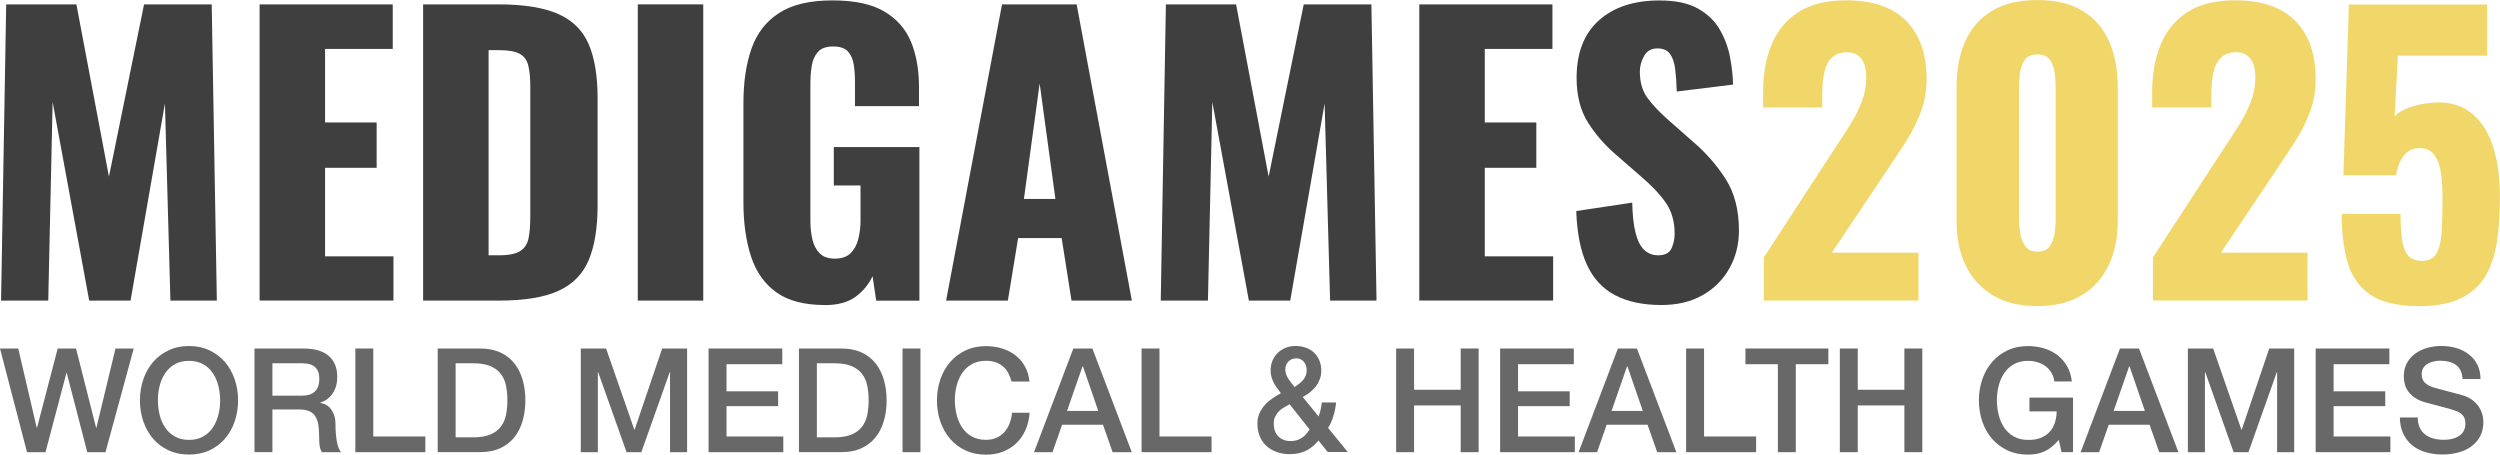 <?xml version="1.0" encoding="UTF-8"?>
<svg id="Calque_2" data-name="Calque 2" xmlns="http://www.w3.org/2000/svg" viewBox="0 0 492.18 89.5">
  <defs>
    <style>
      .cls-1 {
        opacity: .87;
      }

      .cls-2 {
        fill: #222;
      }

      .cls-2, .cls-3, .cls-4 {
        stroke-width: 0px;
      }

      .cls-3 {
        fill: #686868;
      }

      .cls-4 {
        fill: #efd154;
      }
    </style>
  </defs>
  <g id="Calque_1-2" data-name="Calque 1">
    <g class="cls-1">
      <path class="cls-2" d="M.21,59.18L1.22.86h13.82l6.41,33.91L28.36.86h13.32l1.01,58.32h-9.14l-1.08-38.81-6.77,38.81h-8.14l-7.2-39.1-.86,39.1H.21Z"/>
      <path class="cls-2" d="M51.11,59.18V.86h26.21v8.78h-13.32v14.47h10.15v8.93h-10.15v17.42h13.46v8.71h-26.35Z"/>
      <path class="cls-2" d="M83.3,59.18V.86h14.76c5.09,0,9.05.64,11.88,1.91,2.83,1.27,4.82,3.26,5.98,5.98,1.15,2.71,1.73,6.23,1.73,10.55v21.17c0,4.37-.58,7.93-1.73,10.69-1.15,2.76-3.13,4.79-5.94,6.08-2.81,1.3-6.73,1.94-11.77,1.94h-14.9ZM96.19,50.26h2.02c1.97,0,3.38-.29,4.25-.86.86-.58,1.4-1.44,1.62-2.59.22-1.15.32-2.59.32-4.32v-25.42c0-1.73-.13-3.12-.4-4.18-.26-1.06-.83-1.82-1.69-2.3-.86-.48-2.26-.72-4.18-.72h-1.94v40.39Z"/>
      <path class="cls-2" d="M125.56,59.18V.86h12.89v58.32h-12.89Z"/>
      <path class="cls-2" d="M162.35,60.05c-4.03,0-7.21-.84-9.54-2.52-2.33-1.68-3.98-4.04-4.97-7.09-.98-3.05-1.48-6.56-1.48-10.55v-19.58c0-4.13.53-7.7,1.58-10.73,1.06-3.02,2.87-5.36,5.44-7.02,2.57-1.66,6.06-2.48,10.48-2.48s7.72.72,10.19,2.16c2.47,1.44,4.23,3.43,5.29,5.98,1.06,2.54,1.58,5.52,1.58,8.93v3.74h-12.6v-4.75c0-1.25-.08-2.4-.25-3.46-.17-1.06-.55-1.91-1.15-2.56-.6-.65-1.57-.97-2.92-.97s-2.4.37-3.02,1.12c-.62.74-1.02,1.67-1.19,2.77-.17,1.1-.25,2.26-.25,3.46v27c0,1.3.13,2.51.4,3.64.26,1.13.74,2.04,1.44,2.74.7.7,1.69,1.04,2.99,1.04s2.38-.36,3.1-1.08c.72-.72,1.22-1.66,1.51-2.81.29-1.15.43-2.38.43-3.67v-6.84h-5.26v-7.56h16.85v30.24h-8.5l-.72-4.82c-.77,1.63-1.9,2.99-3.38,4.07-1.49,1.08-3.5,1.62-6.05,1.62Z"/>
      <path class="cls-2" d="M186.26,59.18L197.27.86h14.69l10.87,58.32h-11.88l-1.94-12.31h-8.57l-2.02,12.31h-12.17ZM201.59,39.17h6.19l-3.1-22.75-3.1,22.75Z"/>
      <path class="cls-2" d="M228.52,59.18l1.01-58.32h13.82l6.41,33.91,6.91-33.91h13.32l1.01,58.32h-9.14l-1.08-38.81-6.77,38.81h-8.14l-7.2-39.1-.86,39.1h-9.29Z"/>
      <path class="cls-2" d="M279.42,59.18V.86h26.21v8.78h-13.32v14.47h10.15v8.93h-10.15v17.42h13.46v8.71h-26.35Z"/>
      <path class="cls-2" d="M327.09,60.05c-3.65,0-6.7-.65-9.14-1.94-2.45-1.3-4.3-3.3-5.54-6.01-1.25-2.71-1.94-6.23-2.09-10.55l11.02-1.66c.05,2.5.28,4.51.68,6.05.41,1.54.98,2.64,1.73,3.31.74.67,1.64,1.01,2.7,1.01,1.34,0,2.22-.46,2.63-1.37.41-.91.61-1.87.61-2.88,0-2.4-.58-4.43-1.73-6.08-1.15-1.66-2.71-3.32-4.68-5l-5.04-4.39c-2.21-1.87-4.07-4-5.58-6.37-1.51-2.38-2.27-5.32-2.27-8.82,0-4.94,1.46-8.72,4.39-11.34,2.93-2.62,6.91-3.92,11.95-3.92,3.12,0,5.63.53,7.52,1.58,1.9,1.06,3.34,2.44,4.32,4.14.98,1.7,1.66,3.5,2.02,5.4.36,1.9.56,3.71.61,5.44l-11.09,1.37c-.05-1.73-.16-3.23-.32-4.5-.17-1.27-.52-2.26-1.04-2.95-.53-.69-1.34-1.04-2.45-1.04-1.2,0-2.08.5-2.63,1.51-.55,1.01-.83,2.02-.83,3.02,0,2.16.52,3.92,1.55,5.29s2.39,2.8,4.07,4.28l4.82,4.25c2.54,2.16,4.69,4.61,6.44,7.34s2.63,6.12,2.63,10.15c0,2.74-.62,5.22-1.87,7.45-1.25,2.23-3.01,4-5.29,5.29-2.28,1.3-4.98,1.94-8.1,1.94Z"/>
      <path class="cls-4" d="M347.25,59.18v-8.5l13.97-21.46c1.06-1.58,2.05-3.12,2.99-4.61.94-1.49,1.7-3,2.3-4.54.6-1.54.9-3.14.9-4.82s-.34-2.93-1.01-3.74c-.67-.82-1.58-1.22-2.74-1.22-1.3,0-2.3.36-3.02,1.08-.72.72-1.21,1.68-1.48,2.88-.26,1.2-.4,2.54-.4,4.03v2.88h-11.66v-3.1c0-3.46.55-6.54,1.66-9.25,1.1-2.71,2.86-4.85,5.26-6.41,2.4-1.56,5.54-2.34,9.43-2.34,5.23,0,9.18,1.36,11.84,4.07,2.66,2.71,4,6.49,4,11.34,0,2.35-.37,4.54-1.12,6.55-.75,2.02-1.73,3.97-2.95,5.87-1.22,1.9-2.53,3.88-3.92,5.94l-10.66,15.91h17.06v9.43h-30.46Z"/>
      <path class="cls-4" d="M401.1,60.26c-3.5,0-6.43-.71-8.78-2.12-2.35-1.42-4.13-3.37-5.33-5.87-1.2-2.5-1.8-5.4-1.8-8.71v-26.42c0-3.41.56-6.4,1.69-8.96,1.13-2.57,2.87-4.57,5.22-6.01,2.35-1.44,5.35-2.16,9-2.16s6.64.72,8.96,2.16,4.06,3.44,5.18,6.01c1.13,2.57,1.69,5.56,1.69,8.96v26.42c0,3.26-.6,6.16-1.8,8.68-1.2,2.52-2.98,4.49-5.33,5.9-2.35,1.42-5.26,2.12-8.71,2.12ZM401.1,49.54c1.15,0,1.98-.37,2.48-1.12.5-.74.82-1.61.94-2.59.12-.98.18-1.84.18-2.56v-25.85c0-.82-.05-1.74-.14-2.77-.1-1.03-.4-1.94-.9-2.74-.5-.79-1.36-1.19-2.56-1.19s-2.05.4-2.56,1.19-.8,1.7-.9,2.74c-.1,1.03-.14,1.96-.14,2.77v25.85c0,.72.07,1.57.22,2.56.14.98.47,1.85.97,2.59.5.75,1.31,1.12,2.41,1.12Z"/>
      <path class="cls-4" d="M423.85,59.18v-8.5l13.97-21.46c1.06-1.58,2.05-3.12,2.99-4.61.94-1.49,1.7-3,2.3-4.54.6-1.54.9-3.14.9-4.82s-.34-2.93-1.01-3.74c-.67-.82-1.58-1.22-2.74-1.22-1.3,0-2.3.36-3.02,1.08-.72.72-1.21,1.68-1.48,2.88-.26,1.2-.4,2.54-.4,4.03v2.88h-11.66v-3.1c0-3.46.55-6.54,1.66-9.25,1.1-2.71,2.86-4.85,5.26-6.41,2.4-1.56,5.54-2.34,9.43-2.34,5.23,0,9.18,1.36,11.84,4.07,2.66,2.71,4,6.49,4,11.34,0,2.35-.37,4.54-1.12,6.55-.75,2.02-1.73,3.97-2.95,5.87-1.22,1.9-2.53,3.88-3.92,5.94l-10.66,15.91h17.06v9.43h-30.46Z"/>
      <path class="cls-4" d="M476.27,60.26c-4.27,0-7.5-.76-9.68-2.27-2.18-1.51-3.66-3.64-4.43-6.37-.77-2.74-1.15-5.9-1.15-9.5h11.59c0,2.21.12,4.01.36,5.4.24,1.39.68,2.39,1.33,2.99.65.6,1.57.88,2.77.83,1.25-.05,2.13-.55,2.66-1.51.53-.96.85-2.34.97-4.14.12-1.8.18-3.97.18-6.52,0-1.92-.11-3.62-.32-5.11-.22-1.49-.65-2.68-1.3-3.56-.65-.89-1.62-1.33-2.92-1.33-1.2,0-2.18.43-2.95,1.3-.77.86-1.32,2.21-1.66,4.03h-10.37l1.08-33.62h27.22v10.08h-17.57l-.65,12.02c.48-.67,1.39-1.26,2.74-1.76,1.34-.5,2.78-.83,4.32-.97,2.98-.33,5.48.21,7.52,1.62,2.04,1.42,3.58,3.56,4.61,6.44,1.03,2.88,1.55,6.41,1.55,10.58,0,3.12-.19,5.99-.58,8.6-.38,2.62-1.13,4.87-2.23,6.77-1.1,1.9-2.71,3.37-4.82,4.43s-4.87,1.58-8.28,1.58Z"/>
    </g>
    <g>
      <path class="cls-3" d="M0,68.61h3.59l3.64,15.6h.06l4.07-15.6h3.61l3.95,15.6h.06l3.76-15.6h3.59l-5.56,20.41h-3.59l-4.04-15.6h-.06l-4.12,15.6h-3.64L0,68.61Z"/>
      <path class="cls-3" d="M37.21,68.12c1.51,0,2.86.29,4.05.86,1.19.57,2.21,1.34,3.04,2.31.83.97,1.46,2.11,1.91,3.4.44,1.3.66,2.67.66,4.12s-.22,2.85-.66,4.14c-.44,1.3-1.08,2.43-1.91,3.4-.83.97-1.84,1.74-3.04,2.3-1.2.56-2.55.84-4.05.84s-2.86-.28-4.05-.84-2.21-1.33-3.04-2.3c-.83-.97-1.46-2.1-1.91-3.4-.44-1.3-.66-2.68-.66-4.14s.22-2.82.66-4.12c.44-1.3,1.08-2.43,1.91-3.4.83-.97,1.84-1.74,3.04-2.31,1.2-.57,2.55-.86,4.05-.86ZM37.21,71.04c-1.07,0-2,.22-2.78.66s-1.42,1.02-1.91,1.76c-.49.73-.85,1.57-1.09,2.5-.24.93-.35,1.89-.35,2.86s.12,1.92.35,2.86.6,1.77,1.09,2.5c.49.73,1.12,1.32,1.91,1.76.78.44,1.71.66,2.78.66s2-.22,2.78-.66c.78-.44,1.42-1.02,1.91-1.76.49-.73.85-1.57,1.09-2.5.24-.93.35-1.89.35-2.86s-.12-1.92-.35-2.86c-.24-.93-.6-1.77-1.09-2.5-.49-.73-1.12-1.32-1.91-1.76-.78-.44-1.71-.66-2.78-.66Z"/>
      <path class="cls-3" d="M50.09,68.61h9.63c2.22,0,3.89.49,5,1.46,1.11.97,1.67,2.32,1.67,4.06,0,.97-.14,1.78-.42,2.42-.28.64-.61,1.15-.99,1.54-.38.39-.75.67-1.12.84-.37.17-.64.29-.8.34v.06c.3.04.63.13.97.29.35.15.67.4.97.73.3.33.55.77.75,1.3.2.53.3,1.2.3,2,0,1.2.09,2.29.27,3.27s.46,1.68.83,2.1h-3.78c-.26-.44-.42-.92-.47-1.46-.05-.53-.07-1.05-.07-1.54,0-.93-.06-1.74-.17-2.42-.11-.68-.32-1.24-.62-1.69-.3-.45-.71-.78-1.23-.99-.52-.21-1.18-.31-1.99-.31h-5.19v8.4h-3.53v-20.41ZM53.62,77.9h5.79c1.13,0,1.99-.27,2.57-.82.58-.54.88-1.36.88-2.44,0-.65-.09-1.18-.28-1.59-.19-.41-.45-.73-.78-.96-.33-.23-.71-.38-1.13-.46-.42-.08-.86-.11-1.31-.11h-5.73v6.37Z"/>
      <path class="cls-3" d="M69.96,68.61h3.53v17.32h10.25v3.09h-13.78v-20.41Z"/>
      <path class="cls-3" d="M86.17,68.61h8.36c1.54,0,2.88.27,4.01.8s2.05,1.26,2.77,2.19c.72.92,1.25,2.01,1.6,3.24.35,1.24.52,2.56.52,3.97s-.17,2.73-.52,3.97c-.35,1.24-.88,2.32-1.6,3.24s-1.64,1.65-2.77,2.19-2.47.8-4.01.8h-8.36v-20.41ZM89.7,86.1h3.47c1.37,0,2.5-.19,3.37-.56.88-.37,1.56-.89,2.06-1.54.5-.66.84-1.43,1.02-2.32.18-.89.27-1.84.27-2.87s-.09-1.99-.27-2.87c-.18-.89-.52-1.66-1.02-2.32-.5-.66-1.19-1.17-2.06-1.54-.88-.37-2-.56-3.37-.56h-3.47v14.58Z"/>
      <path class="cls-3" d="M114.35,68.61h4.97l5.56,15.98h.06l5.42-15.98h4.91v20.41h-3.36v-15.75h-.06l-5.59,15.75h-2.91l-5.59-15.75h-.06v15.75h-3.36v-20.41Z"/>
      <path class="cls-3" d="M139.5,68.61h14.51v3.09h-10.98v5.34h10.16v2.92h-10.16v5.97h11.18v3.09h-14.71v-20.41Z"/>
      <path class="cls-3" d="M157.29,68.61h8.36c1.54,0,2.88.27,4.01.8s2.05,1.26,2.77,2.19c.72.92,1.25,2.01,1.6,3.24.35,1.24.52,2.56.52,3.97s-.17,2.73-.52,3.97c-.35,1.24-.88,2.32-1.6,3.24s-1.64,1.65-2.77,2.19-2.47.8-4.01.8h-8.36v-20.41ZM160.82,86.1h3.47c1.37,0,2.5-.19,3.37-.56.88-.37,1.56-.89,2.06-1.54.5-.66.84-1.43,1.02-2.32.18-.89.27-1.84.27-2.87s-.09-1.99-.27-2.87c-.18-.89-.52-1.66-1.02-2.32-.5-.66-1.19-1.17-2.06-1.54-.88-.37-2-.56-3.37-.56h-3.47v14.58Z"/>
      <path class="cls-3" d="M177.68,68.61h3.53v20.41h-3.53v-20.41Z"/>
      <path class="cls-3" d="M199.13,75.09c-.15-.59-.36-1.13-.62-1.63-.26-.5-.6-.92-1.02-1.29-.41-.36-.9-.64-1.45-.84-.56-.2-1.2-.3-1.93-.3-1.07,0-2,.22-2.78.66-.78.44-1.42,1.02-1.91,1.76s-.85,1.57-1.09,2.5c-.24.93-.35,1.89-.35,2.86s.12,1.92.35,2.86.6,1.77,1.09,2.5c.49.73,1.12,1.32,1.91,1.76.78.44,1.71.66,2.78.66.79,0,1.49-.14,2.09-.41s1.12-.66,1.55-1.14c.43-.49.77-1.05,1.02-1.7.24-.65.4-1.34.48-2.09h3.45c-.08,1.22-.33,2.33-.78,3.34-.44,1.01-1.04,1.88-1.79,2.62-.75.73-1.64,1.3-2.65,1.7s-2.14.6-3.36.6c-1.51,0-2.86-.28-4.05-.84-1.2-.56-2.21-1.33-3.04-2.3-.83-.97-1.46-2.1-1.91-3.4s-.66-2.68-.66-4.14.22-2.82.66-4.12,1.08-2.43,1.91-3.4c.83-.97,1.84-1.74,3.04-2.31,1.19-.57,2.54-.86,4.05-.86,1.13,0,2.19.16,3.19.47,1,.31,1.88.77,2.64,1.37.76.6,1.38,1.33,1.85,2.19.47.86.76,1.84.88,2.94h-3.53Z"/>
      <path class="cls-3" d="M211.3,68.61h3.76l7.76,20.41h-3.78l-1.89-5.4h-8.05l-1.89,5.4h-3.64l7.74-20.41ZM210.06,80.9h6.16l-3.02-8.77h-.08l-3.05,8.77Z"/>
      <path class="cls-3" d="M224.74,68.61h3.53v17.32h10.25v3.09h-13.78v-20.41Z"/>
      <path class="cls-3" d="M259.55,86.73c-.75.93-1.59,1.61-2.5,2.04s-1.96.64-3.15.64c-.92,0-1.77-.14-2.55-.42-.78-.28-1.45-.67-2.02-1.19-.57-.51-1-1.15-1.31-1.9s-.47-1.61-.47-2.56c0-.72.13-1.38.4-1.97s.61-1.13,1.04-1.62c.43-.49.93-.92,1.48-1.3.55-.38,1.12-.72,1.71-1.03-.26-.34-.52-.68-.76-1.01-.25-.33-.46-.68-.65-1.04-.19-.36-.34-.74-.45-1.14-.11-.4-.17-.82-.17-1.26,0-.74.13-1.41.38-2,.25-.59.61-1.1,1.06-1.53.45-.43.98-.76,1.58-.99.6-.23,1.24-.34,1.92-.34.64,0,1.27.1,1.88.3s1.15.5,1.61.91c.46.41.83.92,1.12,1.53.28.61.42,1.32.42,2.14,0,.61-.1,1.17-.3,1.69-.2.51-.46.99-.79,1.41-.33.43-.72.81-1.16,1.16-.44.34-.91.65-1.4.91l3.13,3.83c.11-.32.23-.7.34-1.12.11-.42.21-.96.28-1.63h2.82c-.09.9-.27,1.77-.52,2.63s-.61,1.65-1.06,2.37l3.87,4.74h-3.95l-1.83-2.29ZM253.88,79.58c-.3.19-.63.38-.99.57-.36.19-.69.43-1,.71-.31.29-.57.63-.79,1.03-.22.4-.33.91-.33,1.51,0,1.11.31,1.95.92,2.54.61.59,1.39.89,2.33.89.58,0,1.08-.08,1.5-.24s.77-.36,1.06-.59c.29-.23.54-.48.73-.74.2-.27.37-.5.52-.71l-3.95-4.97ZM255.18,70.55c-.6,0-1.11.21-1.52.61-.41.41-.62.96-.62,1.64,0,.34.06.66.18.96.12.29.27.58.45.86.18.28.38.55.59.81.22.27.42.52.61.77.3-.21.59-.42.88-.64.28-.22.54-.46.76-.71.23-.26.4-.55.54-.87.13-.32.2-.69.2-1.09,0-.67-.19-1.22-.56-1.67-.38-.45-.88-.67-1.5-.67Z"/>
      <path class="cls-3" d="M274.86,68.61h3.53v8.12h9.18v-8.12h3.53v20.41h-3.53v-9.2h-9.18v9.2h-3.53v-20.41Z"/>
      <path class="cls-3" d="M295.33,68.61h14.51v3.09h-10.98v5.34h10.17v2.92h-10.17v5.97h11.18v3.09h-14.71v-20.41Z"/>
      <path class="cls-3" d="M318.51,68.61h3.76l7.76,20.41h-3.78l-1.89-5.4h-8.05l-1.89,5.4h-3.64l7.74-20.41ZM317.26,80.9h6.16l-3.02-8.77h-.08l-3.05,8.77Z"/>
      <path class="cls-3" d="M331.95,68.61h3.53v17.32h10.25v3.09h-13.78v-20.41Z"/>
      <path class="cls-3" d="M343.63,68.61h16.32v3.09h-6.41v17.32h-3.53v-17.32h-6.38v-3.09Z"/>
      <path class="cls-3" d="M362.21,68.61h3.53v8.12h9.18v-8.12h3.53v20.41h-3.53v-9.2h-9.18v9.2h-3.53v-20.41Z"/>
      <path class="cls-3" d="M408.12,89.01h-2.26l-.54-2.4c-.94,1.09-1.88,1.84-2.82,2.26s-2.02.63-3.25.63c-1.51,0-2.86-.28-4.05-.84s-2.21-1.33-3.04-2.3-1.46-2.1-1.91-3.4c-.44-1.3-.66-2.68-.66-4.14s.22-2.82.66-4.12c.44-1.3,1.08-2.43,1.91-3.4s1.84-1.74,3.04-2.31c1.2-.57,2.55-.86,4.05-.86,1.09,0,2.13.15,3.12.44.99.3,1.87.73,2.64,1.31.77.58,1.41,1.31,1.92,2.19.51.88.83,1.89.96,3.03h-3.44c-.09-.67-.3-1.25-.61-1.76s-.7-.93-1.17-1.27-1-.6-1.58-.77c-.58-.17-1.2-.26-1.83-.26-1.07,0-2,.22-2.78.66s-1.42,1.02-1.91,1.76c-.49.73-.85,1.57-1.09,2.5-.24.93-.35,1.89-.35,2.86s.12,1.92.35,2.86c.23.93.6,1.77,1.09,2.5.49.73,1.12,1.32,1.91,1.76.78.44,1.71.66,2.78.66.9.02,1.7-.1,2.4-.36.7-.26,1.28-.63,1.76-1.12.48-.49.84-1.08,1.09-1.79.24-.71.38-1.49.39-2.34h-5.36v-2.71h8.58v10.75Z"/>
      <path class="cls-3" d="M417.35,68.61h3.76l7.76,20.41h-3.78l-1.89-5.4h-8.05l-1.89,5.4h-3.64l7.74-20.41ZM416.11,80.9h6.16l-3.02-8.77h-.08l-3.05,8.77Z"/>
      <path class="cls-3" d="M430.74,68.61h4.97l5.56,15.98h.06l5.42-15.98h4.91v20.41h-3.36v-15.75h-.06l-5.59,15.75h-2.91l-5.59-15.75h-.06v15.75h-3.36v-20.41Z"/>
      <path class="cls-3" d="M455.89,68.61h14.51v3.09h-10.98v5.34h10.17v2.92h-10.17v5.97h11.18v3.09h-14.71v-20.41Z"/>
      <path class="cls-3" d="M475.99,82.21c0,.78.13,1.45.4,2,.26.55.63,1.01,1.1,1.36.47.35,1.01.61,1.62.77.61.16,1.27.24,1.99.24.77,0,1.43-.09,1.98-.27.55-.18.99-.41,1.33-.7.34-.29.58-.61.73-.99.15-.37.23-.75.23-1.13,0-.78-.17-1.36-.52-1.73-.35-.37-.73-.63-1.14-.79-.72-.27-1.55-.52-2.5-.76s-2.12-.55-3.51-.93c-.87-.23-1.59-.53-2.16-.9-.57-.37-1.03-.79-1.37-1.24-.34-.46-.58-.94-.72-1.46-.14-.51-.21-1.04-.21-1.57,0-1.03.21-1.92.63-2.67.42-.75.98-1.38,1.68-1.87.7-.5,1.49-.86,2.37-1.1.88-.24,1.78-.36,2.68-.36,1.05,0,2.05.14,2.98.41s1.75.69,2.46,1.24,1.27,1.23,1.68,2.04c.41.81.62,1.75.62,2.81h-3.53c-.09-1.31-.54-2.24-1.33-2.79-.79-.54-1.8-.81-3.02-.81-.41,0-.84.04-1.27.13-.43.09-.83.23-1.19.43-.36.2-.65.47-.89.81-.24.34-.35.77-.35,1.29,0,.72.22,1.29.66,1.7s1.02.72,1.74.93c.08.02.37.1.89.24.52.14,1.1.3,1.74.47.64.17,1.27.34,1.88.5.61.16,1.05.28,1.31.36.66.21,1.23.5,1.72.86.49.36.9.78,1.23,1.24s.57.97.73,1.5c.16.53.24,1.07.24,1.6,0,1.14-.23,2.12-.69,2.93-.46.81-1.07,1.47-1.82,1.99-.75.51-1.61.89-2.57,1.13-.96.24-1.94.36-2.94.36-1.15,0-2.23-.14-3.25-.43-1.02-.29-1.9-.72-2.65-1.32-.75-.59-1.36-1.35-1.81-2.27-.45-.92-.69-2.02-.71-3.27h3.53Z"/>
    </g>
  </g>
</svg>